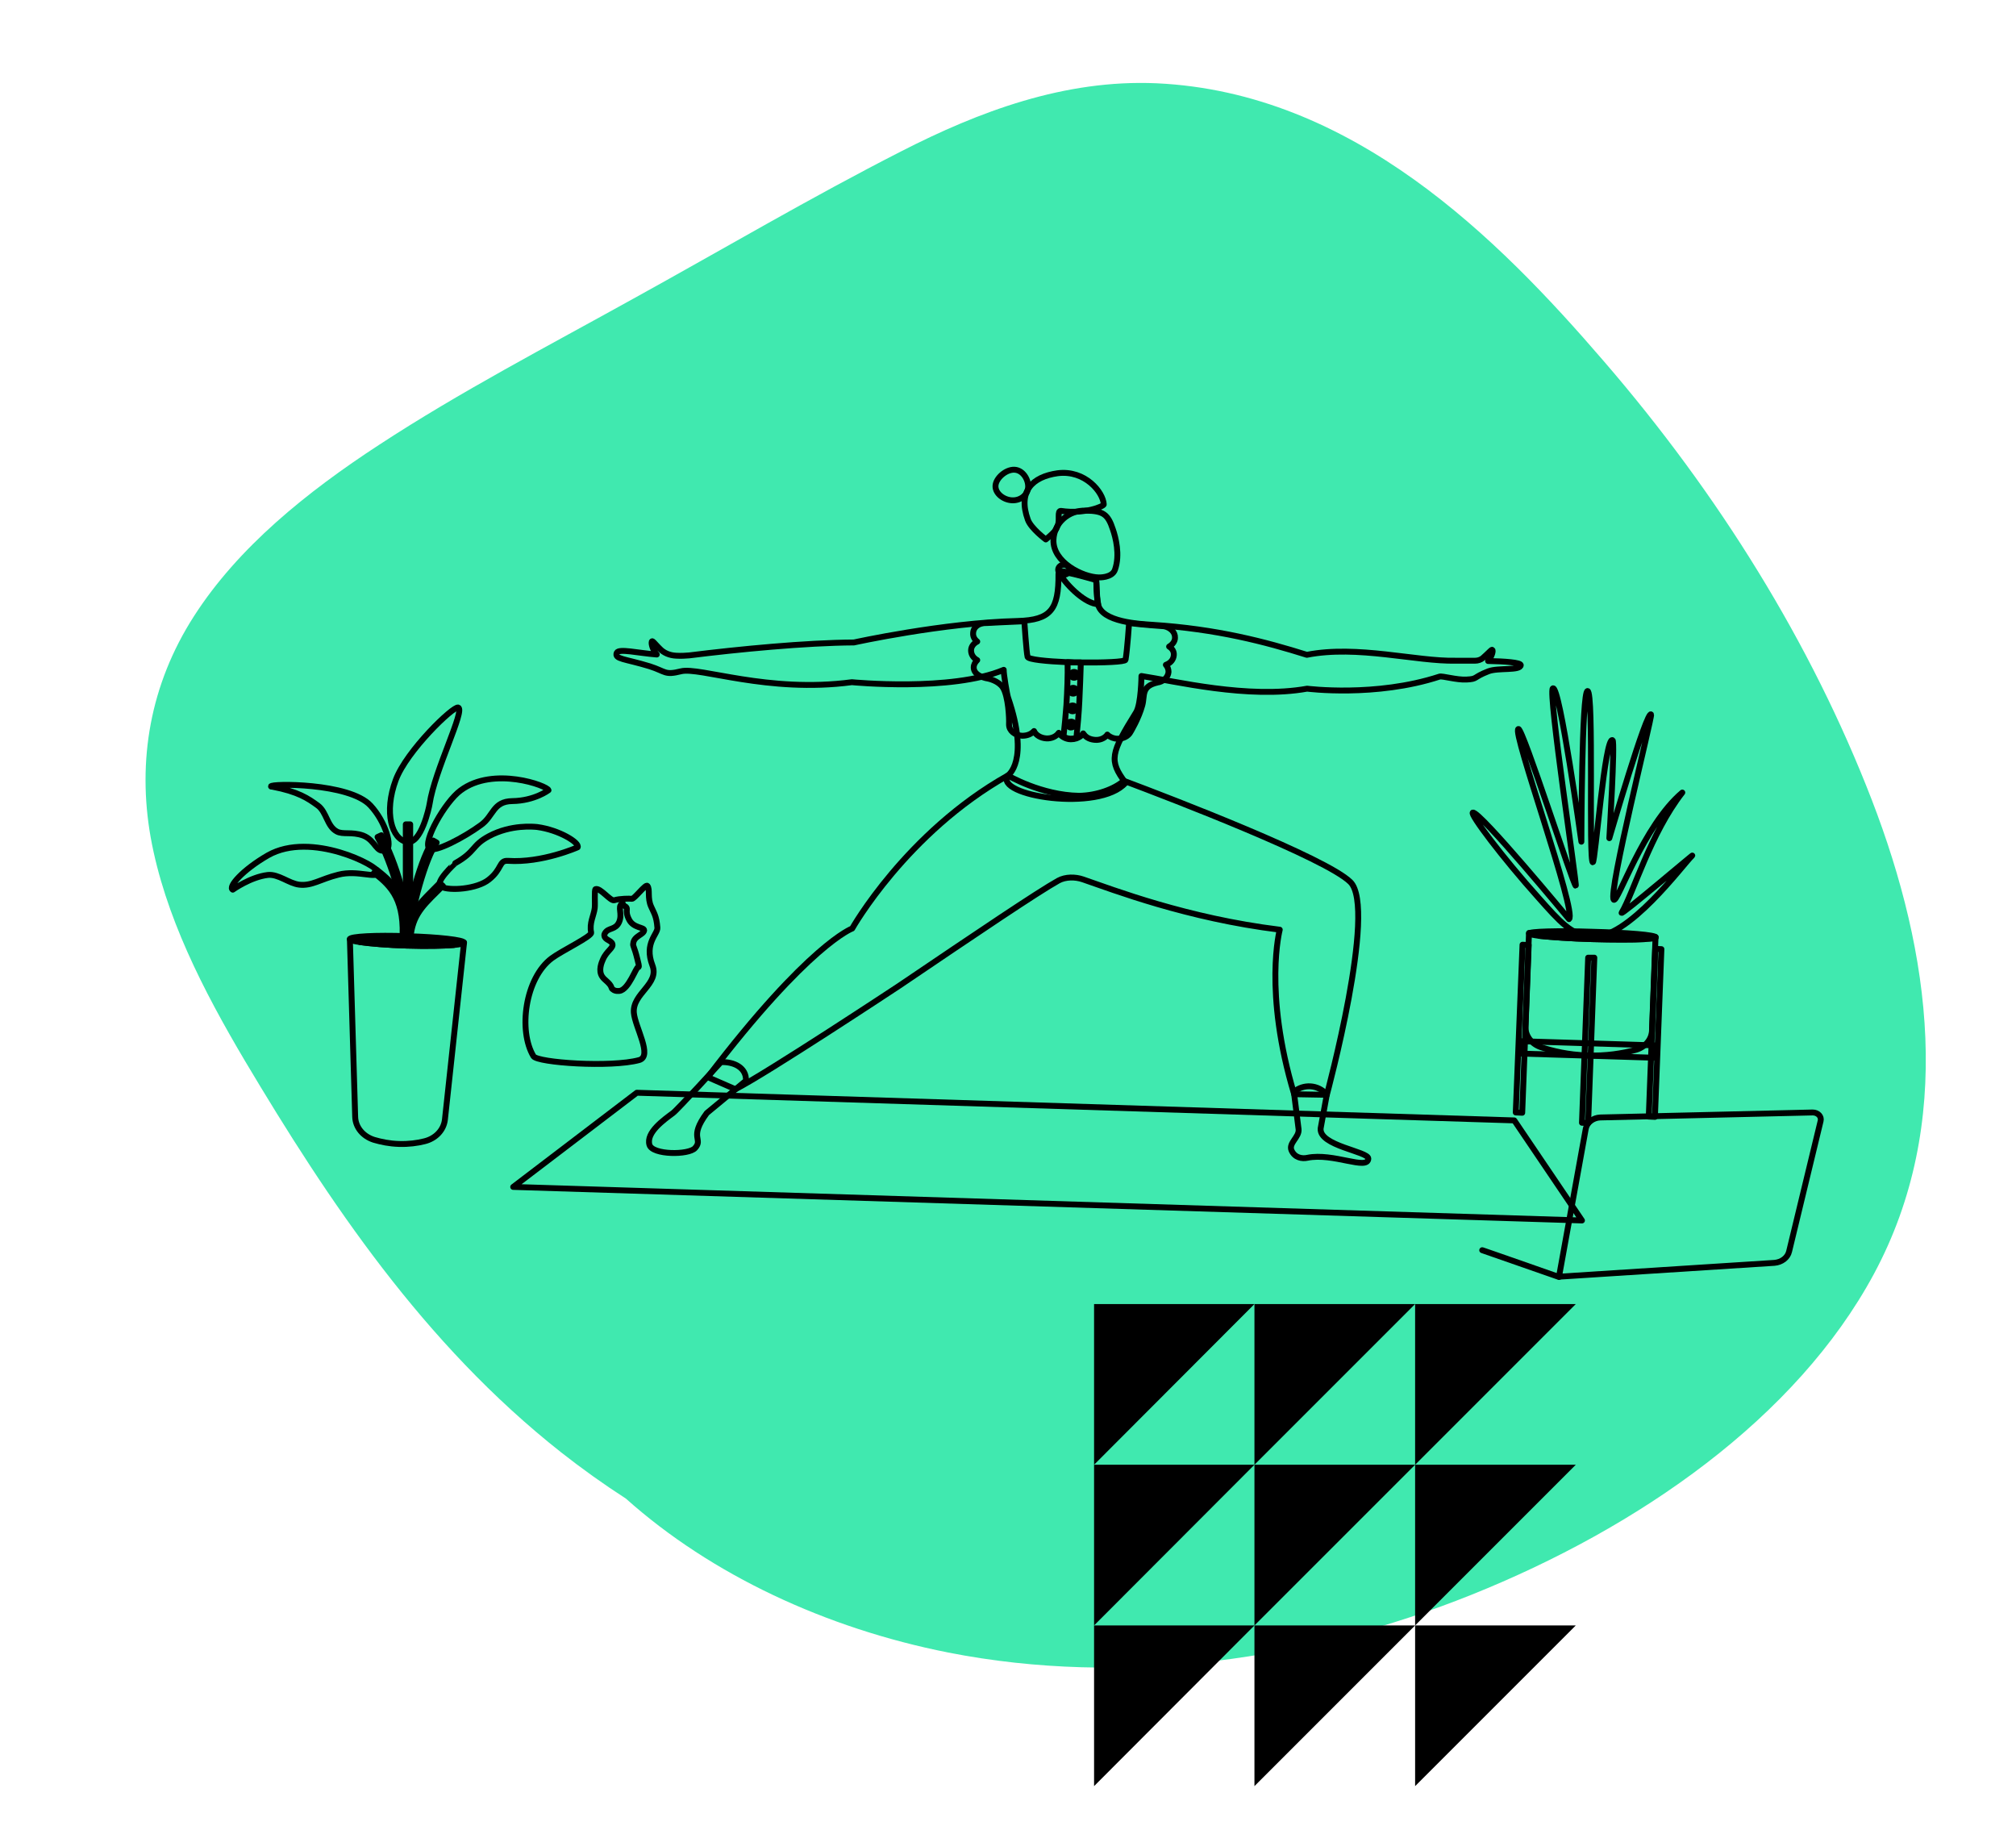 <?xml version="1.0" encoding="utf-8"?>
<!-- Generator: Adobe Illustrator 24.0.1, SVG Export Plug-In . SVG Version: 6.00 Build 0)  -->
<svg version="1.2" baseProfile="tiny" id="Layer_1" xmlns="http://www.w3.org/2000/svg" xmlns:xlink="http://www.w3.org/1999/xlink"
	 x="0px" y="0px" viewBox="0 0 685.1 623.3" xml:space="preserve">
<g>
	<path fill="#40E9AF" d="M306.3,51.4c-31,15.8-60.8,33.4-91.1,50.1c-29,16.1-58.8,31.6-86.3,49.6c-24.7,16.1-48,34.9-63,58.3
		c-14.9,23.2-19.3,49.1-14.7,75.1c4.8,26.6,17.8,51.9,32,75.9c28.4,47.7,60.7,96.2,107.5,133.1c7,5.5,14.4,10.8,22,15.7
		c29.1,26,68.1,44.1,109.5,52.3c59.9,11.8,123,2.4,177.8-19.6c56.9-22.8,110.4-60,136.8-109c27.5-51.1,19.4-109-0.7-161.1
		c-20.6-53.3-52-103.8-91.1-149.1C509,80.9,459.7,31.4,393.1,28.3C361.7,26.9,332.5,38,306.3,51.4z"/>
	<path fill="none" stroke="#000000" stroke-width="2" stroke-linejoin="round" stroke-miterlimit="10" d="M349.4,165.5
		c-0.1,2.6-2.5,4.6-5.4,4.5c-2.9-0.1-5.8-2.3-5.7-4.9c0.1-2.6,3.5-5.6,6.4-5.5C347.6,159.7,349.5,162.9,349.4,165.5z"/>
	<g>
		<polygon fill="none" stroke="#000000" stroke-width="2" stroke-linejoin="round" stroke-miterlimit="10" points="562.4,379.5 
			560.3,379.4 562.5,322.4 564.6,322.5 		"/>
		<polygon fill="none" stroke="#000000" stroke-width="2" stroke-linejoin="round" stroke-miterlimit="10" points="517.3,378.1 
			515.1,378 517.4,321 519.5,321.1 		"/>
		<polygon fill="none" stroke="#000000" stroke-width="2" stroke-linejoin="round" stroke-miterlimit="10" points="517.2,353.8 
			562.3,355.2 562.1,359.4 517,358 		"/>
		<path fill="none" stroke="#000000" stroke-width="2" stroke-linejoin="round" stroke-miterlimit="10" d="M561.4,350.2
			c-0.1,3.1-2.5,5.8-5.8,6.6c-4.2,1.1-9.9,2.1-16.4,1.8c-6.3-0.2-11.6-1.5-15.6-2.8c-3.2-1.1-5.3-3.9-5.2-7l1.2-31.8l43,1.4
			L561.4,350.2z"/>
		<path fill="none" stroke="#000000" stroke-width="2" stroke-linejoin="round" stroke-miterlimit="10" d="M562.7,318.5
			c0,0.3-1.4,0.5-3.9,0.6c-3.9,0.2-10.4,0.2-17.7,0c-7.5-0.2-14-0.7-17.9-1.1c-2.3-0.3-3.6-0.6-3.6-0.8c0-0.7,9.7-1,21.5-0.6
			C553.1,316.9,562.7,317.7,562.7,318.5z"/>
		<path fill="none" stroke="#000000" stroke-width="2" stroke-linejoin="round" stroke-miterlimit="10" d="M558.8,319.1
			c-3.9,0.2-10.4,0.2-17.7,0c-7.5-0.2-14-0.7-17.9-1.1c2.2-0.5,9.4-0.6,17.8-0.4C549.5,317.8,556.7,318.5,558.8,319.1z"/>
		<polygon fill="none" stroke="#000000" stroke-width="2" stroke-linejoin="round" stroke-miterlimit="10" points="539.7,381.6 
			537.6,381.5 539.7,325.4 541.8,325.4 		"/>
		<path fill="none" stroke="#000000" stroke-width="2" stroke-linejoin="round" stroke-miterlimit="10" d="M540.8,318.3
			c12.4,1.1,31.2-24.7,34.2-27.5c1.8-1.7-25,21.1-23.9,19.3c4.1-6.9,9.7-26.8,20.6-40.8c-13.3,11.2-22,37.8-23.3,36.4
			c-2-2.2,13.1-62.2,12.7-62.9c-1.3-2.2-14.2,42-14.2,42s2-32.8,1.1-33.3c-2.6-1.5-5.9,41.5-6.7,41.5c-1.5,0.1,0.4-58.2-1.8-58.2
			c-2,0-2.1,51.2-2.1,51.2s-7.4-53.6-9.7-52.1c-1.7,1.1,8.3,67.2,7.8,67.1c-0.9-0.2-18-53.6-19.5-53.3c-2.4,0.4,20.1,62.5,17.2,64.6
			c0,0-30.5-36.9-32.7-36.2c-1.1,0.4,10.1,15.3,22.3,28.9C530.1,313.2,534,317.7,540.8,318.3z"/>
	</g>
	<g>
		<g>
			<path fill="none" stroke="#000000" stroke-width="2" stroke-linejoin="round" stroke-miterlimit="10" d="M151.2,380.4
				c-0.4,3.6-3.2,6.5-7,7.4c-2.4,0.6-5.3,1-8.6,0.9c-3.3-0.1-6.1-0.7-8.5-1.4c-3.8-1.2-6.3-4.3-6.4-7.8l-1.8-60.4l38.8,1.2
				L151.2,380.4z"/>
			<path fill="none" stroke="#000000" stroke-width="2" stroke-linejoin="round" stroke-miterlimit="10" d="M157.7,320.3
				c0,0.3-1.3,0.6-3.5,0.8c-3.5,0.3-9.4,0.4-16,0.2c-6.6-0.2-12.4-0.7-15.9-1.2c-2.2-0.3-3.5-0.7-3.4-1c0-0.9,8.8-1.4,19.5-1
				C149.1,318.4,157.7,319.4,157.7,320.3z"/>
			<path fill="none" stroke="#000000" stroke-width="2" stroke-linejoin="round" stroke-miterlimit="10" d="M154.2,321.1
				c-3.5,0.3-9.4,0.4-16,0.2c-6.6-0.2-12.4-0.7-15.9-1.2c2-0.6,8.4-0.9,16-0.7C145.9,319.7,152.2,320.4,154.2,321.1z"/>
		</g>
		<path fill="none" stroke="#000000" stroke-width="2" stroke-linejoin="round" stroke-miterlimit="10" d="M137.9,320.2l0-40.1
			l1.5,0l0,32.4c1.6-4,4.5-6.9,8.1-10.5c0.6-0.6,1.3-1.3,1.9-1.9l1.1,0.9c-0.7,0.7-1.3,1.3-1.9,1.9c-5.6,5.5-8.9,8.9-9.2,17.3
			L137.9,320.2z"/>
		<path fill="none" stroke="#000000" stroke-width="2" stroke-linejoin="round" stroke-miterlimit="10" d="M138.7,320.2l-1.5-0.1
			c0.5-5.5,2-12.8,3.9-19.5c2-7,4.2-12.5,6.1-15l1.2,0.7C144.7,291.4,139.8,308.5,138.7,320.2z"/>
		<path fill="none" stroke="#000000" stroke-width="2" stroke-linejoin="round" stroke-miterlimit="10" d="M137.9,320.2
			c0-11.5-4.9-27.2-9.6-35.8l1.3-0.6c4.8,8.7,9.8,24.7,9.7,36.4L137.9,320.2z"/>
		<path fill="none" stroke="#000000" stroke-width="2" stroke-linejoin="round" stroke-miterlimit="10" d="M138.2,320.2l-1.5-0.1
			c1-14.1-3.5-18.8-9.6-23.5l1-1C134.2,300.3,139.2,305.4,138.2,320.2z"/>
		<path fill="none" stroke="#000000" stroke-width="2" stroke-linejoin="round" stroke-miterlimit="10" d="M149.9,301.3
			c2.9,1.5,12.2,0.8,16.2-2.4c4.6-3.6,3.4-6.6,6.5-6.4c11.6,0.8,23.7-4.6,23.7-4.6c0.8-1.5-6.2-5.9-13.8-6.9
			c-1.1-0.1-8.8-0.9-16.3,3.1c-6,3.2-4.4,5.2-11.5,9.2C154.7,293.3,147.3,300,149.9,301.3z"/>
		<path fill="none" stroke="#000000" stroke-width="2" stroke-linejoin="round" stroke-miterlimit="10" d="M138.4,286.1
			c4.7,0.7,7.4-11.6,7.6-13c1.7-11.3,12.2-31.9,9.7-32.7c-1.7-0.5-17.5,14.7-21.2,24.6C130.4,276,133.1,285.3,138.4,286.1z"/>
		<path fill="none" stroke="#000000" stroke-width="2" stroke-linejoin="round" stroke-miterlimit="10" d="M145.9,288.3
			c-2.4-2.2,5.4-15.9,10.6-19.7c11.2-8.4,29.6-1.6,29.9-0.1c0,0-4.7,3.6-12.3,3.7c-6.6,0.1-6.3,5-10.6,8.1
			C157.8,284.5,147.6,289.9,145.9,288.3z"/>
		<path fill="none" stroke="#000000" stroke-width="2" stroke-linejoin="round" stroke-miterlimit="10" d="M128.5,296.4
			c-0.3,2.4-6.9-0.9-13.5,0.8c-6.1,1.5-9,3.9-13.3,3.4c-3.5-0.4-7.1-3.7-10.7-3.3c-5.9,0.7-11.9,5-11.9,5c-1.7-0.9,3.3-6.7,12-11.7
			C105.8,282.3,128.8,294.3,128.5,296.4z"/>
		<path fill="none" stroke="#000000" stroke-width="2" stroke-linejoin="round" stroke-miterlimit="10" d="M131.2,288.8
			c2.3-0.9-0.1-9.5-5.3-15.1c-7.2-7.8-34.2-7.5-33.8-6.5c0,0.1,0.1,0.1,0.4,0.1c8.9,1.7,12.2,4,15.5,6.4c3,2.2,3.1,7,6.4,8.8
			c2.1,1.2,5.1,0,9,1.4C127.8,285.6,127.8,290.2,131.2,288.8z"/>
	</g>
	<polygon fill="none" stroke="#000000" stroke-width="2" stroke-linejoin="round" stroke-miterlimit="10" points="537.6,414.7 
		174.4,403.3 216.4,371.3 514.6,380.7 	"/>
	<g>
		<path fill="none" stroke="#000000" stroke-width="2" stroke-linejoin="round" stroke-miterlimit="10" d="M529.8,433.9l-26.1-9.1
			C503.3,424.6,529.8,433.9,529.8,433.9z"/>
		<path fill="none" stroke="#000000" stroke-width="2" stroke-linejoin="round" stroke-miterlimit="10" d="M616,378l-72.2,1.7
			c-2.4,0.1-4.5,1.7-4.9,3.8l-9.1,50.3l73.2-4.7c2.4-0.2,4.5-1.7,5-3.9l10.7-44.3C619.1,379.4,617.8,378,616,378z"/>
	</g>
	<path fill="none" stroke="#000000" stroke-width="2" stroke-linejoin="round" stroke-miterlimit="10" d="M450.9,371.9
		c-3.1-3.5-8-3.6-11.2-0.9c0,0,1.4,11.1,1.6,12.7c0.3,2.7-3.5,4.7-2.4,7.2c1.1,2.5,3.6,2.9,5.4,2.5c8.7-1.8,20.5,4.4,20.7,0.3
		c0.1-2.5-16.8-4.3-16.2-10.3L450.9,371.9z"/>
	<path fill="none" stroke="#000000" stroke-width="2" stroke-linejoin="round" stroke-miterlimit="10" d="M253.5,367.2
		c0.2-4.5-4.2-6.5-8.5-6.3c0,0-14.9,16.3-16.3,17.3c-3.1,2.3-9.2,6.6-8,10.8c1,3.5,13.4,3.5,15.5,1.1c2.9-3.2-2.3-3.4,4-11.9
		L253.5,367.2z"/>
	<path fill="none" stroke="#000000" stroke-width="2" stroke-linejoin="round" stroke-miterlimit="10" d="M220.8,226.4
		c5.6,1.8,5,3.1,10.6,1.7c6.3-1.6,29.5,7.5,58.1,3.7c0,0,33.8,3.3,51.6-4.2c-0.1,1.1,1.1,8.4,1.5,9.5c7.4,21.6-0.1,26.4-0.1,26.4
		c-4.8,6.9,31.1,12.6,40,2.5c-5.7-7.6-5.1-10,3.6-24c1.7-2.8,1.8-12.3,1.8-12.3c11.2,1.7,36.3,7.9,56.3,4.3c0,0,23.3,3,45-4.1
		c1-0.3,5.8,1.2,9.2,1c3.9-0.2,2-0.7,7.4-2.8c3.3-1.3,10.9-0.1,11-2.1c0-0.9-5.5-1.3-11.1-1.4c1.4-1.7,1.8-3.6,1.4-3.8
		c-0.2-0.1-0.6,0.4-2.1,1.8c-0.4,0.4-0.8,0.7-1.1,1c-0.7,0.6-1.7,0.9-2.6,0.9c-3.2,0-5.8,0-6.6,0c-13.4,0.3-33.4-5.4-50.6-2
		c-14-4.4-30.6-8.8-52.5-10.2c-4-0.3-17.4-0.8-18.5-7.2c-0.5-2.7-0.5-7.6-0.6-8.2c0,0-10-2.9-12-2.8c-0.1,0-0.8,0.4-0.8,0.9
		c0.1,12-2.5,15.7-13.9,16c-25.2,0.6-55.6,7.3-55.6,7.3c-16.5,0.1-39.2,2.3-56,4.4c-1.2,0.1-2.7,0.2-4.4,0.1
		c-2.2-0.1-4.2-0.9-5.6-2.4c-0.2-0.2-0.4-0.4-0.6-0.6c-1.4-1.5-1.8-2-2-1.9c-0.4,0.2-0.1,2.6,1.6,4.5c-6.4-0.5-12.9-2.1-13.6-0.6
		C208.7,224,212.3,223.8,220.8,226.4z"/>
	<path fill="none" stroke="#000000" stroke-width="2" stroke-linejoin="round" stroke-miterlimit="10" d="M381.9,265.3
		c16.3,6.1,68.8,26.3,77,34.4c9.1,9-8,72.3-8,72.3l-11.1-0.2c-10.5-34.9-4.9-55.9-4.9-55.9c-31.6-3.9-56.4-13.5-66.9-17.1
		c-2.6-0.9-5.9-0.9-8.3,0.4c-7,3.9-27.6,17.8-54.2,35.8c0,0-45.7,30.2-55.6,35.1l-9.4-4.1c34.4-45.2,49.1-50.5,49.1-50.5
		s18.4-32.6,52.9-52c0,0,11.3,6.7,24.2,6.9C372.8,270.3,378.7,268.1,381.9,265.3z"/>
	<path fill="none" stroke="#000000" stroke-width="2" stroke-linejoin="round" stroke-miterlimit="10" d="M373.2,205.3
		c-4.2-0.1-10.3-5.9-13-10.2c0.1-0.5,0.1-0.8,0.3-0.8c2.1-0.1,12,2.8,12,2.8C372.7,197.7,372.6,202.6,373.2,205.3z"/>
	<path fill="none" stroke="#000000" stroke-width="2" stroke-linejoin="round" stroke-miterlimit="10" d="M378.2,179.9
		c0.9,2.6,2.5,8.6,0.7,13.7c-1,2.8-5.5,2.6-5.5,2.6c-5.5-0.1-15.7-5.2-15.4-12.8c0.2-5.7,5.2-10.1,11-9.9
		C374.9,173.6,376.5,174.7,378.2,179.9z"/>
	<path fill="none" stroke="#000000" stroke-width="2" stroke-linejoin="round" stroke-miterlimit="10" d="M355.4,183.3
		c0,0-5-3.7-6.1-6.7c-3.5-9.7,1.6-14.6,10.1-15.8c9.4-1.2,15.5,6.5,15.7,10.6c0,0.6-6.5,3.4-14.5,2.2c-1.5-0.2-0.3,3.3-1.2,5
		C359,179.5,359.4,180,355.4,183.3z"/>
	
		<ellipse fill="none" stroke="#000000" stroke-width="2" stroke-linejoin="round" stroke-miterlimit="10" cx="361.5" cy="193.6" rx="1.9" ry="1.7"/>
	<g>
		<path fill="none" stroke="#000000" stroke-width="2" stroke-linejoin="round" stroke-miterlimit="10" d="M398.9,222.6
			c-0.1,1.5-1.1,2.7-2.7,3.3c0.6,0.7,0.9,1.5,0.9,2.4c-0.1,1.6-1.4,3-3.2,3.5c-0.2,0-0.4,0.1-0.5,0.1c-5.7,1.3-4.3,4.4-5.2,7.7
			c-1.2,4.5-4,9.1-4,9.1c0,0,0,0,0,0c-0.7,1.4-2.5,2.4-4.5,2.3c-1.2,0-2.3-0.5-3.1-1.1c-0.1-0.1-0.2-0.2-0.3-0.3
			c-0.1,0.1-0.1,0.2-0.2,0.3c-0.9,1-2.3,1.6-3.9,1.5c-1.6-0.1-3-0.7-3.8-1.8c-0.1-0.1-0.2-0.3-0.3-0.4c-0.1,0.1-0.2,0.3-0.3,0.4
			c-0.5,0.6-1.2,1-2,1.3c-0.6,0.2-1.2,0.3-1.9,0.3c-0.9,0-1.8-0.3-2.5-0.7c-0.7-0.4-1.2-0.9-1.6-1.5c0,0,0,0,0,0c0,0,0,0,0,0
			c0,0,0,0,0,0c-0.8,1.2-2.4,2-4.2,1.9c-1.9-0.1-3.6-1.1-4.2-2.5c-0.9,1-2.3,1.6-4,1.6c-2.5-0.1-4.5-1.7-4.5-3.8c0,0,0-0.1,0-0.1
			c0,0,0-0.1,0-0.2c0.1-1.6-0.2-9.3-2.1-12.3c-1.5-2.3-4.9-3-4.9-3c-2.6-0.4-5-1.7-5-3.8c0-1,0.5-1.8,1.2-2.5
			c-1.3-0.7-2.1-1.9-2.1-3.3c0-1.3,0.9-2.4,2.1-3c-0.9-0.7-1.5-1.7-1.4-2.9c0.1-2.1,2-3.5,4.6-3.4c0,0,7.6-0.4,12.8-0.6
			c0,0,0.7,10.6,1.1,12.1c0.3,0.9,6.4,1.5,13.4,1.8c1.5,0.1,3,0.1,4.5,0.1c7.8,0.1,15.3-0.2,15.4-0.9c0.6-3.6,1.2-12.5,1.2-12.5
			c3.6,0.5,11.7,1.1,11.9,1.1c2.1,0.4,3.8,2,3.7,3.9c0,1.2-0.8,2.3-2,3C398.4,220.4,399,221.4,398.9,222.6z"/>
		<path fill="none" stroke="#000000" stroke-width="2" stroke-linejoin="round" stroke-miterlimit="10" d="M366.8,238.2
			c-0.2,4.3-0.6,8.5-1,12.5c-0.6,0.2-1.2,0.3-1.9,0.3c-0.9,0-1.8-0.3-2.5-0.7c0.4-3.4,0.7-7,1-10.7c0.3-5.1,0.5-10,0.4-14.6
			c1.5,0.1,3,0.1,4.5,0.1C367.2,229.3,367,233.7,366.8,238.2z"/>
		
			<ellipse fill="none" stroke="#000000" stroke-width="2" stroke-linejoin="round" stroke-miterlimit="10" cx="365" cy="229.3" rx="1.1" ry="1"/>
		
			<ellipse fill="none" stroke="#000000" stroke-width="2" stroke-linejoin="round" stroke-miterlimit="10" cx="364.7" cy="234.7" rx="1.1" ry="1"/>
		
			<ellipse fill="none" stroke="#000000" stroke-width="2" stroke-linejoin="round" stroke-miterlimit="10" cx="364.5" cy="240.7" rx="1.1" ry="1"/>
		<path fill="none" stroke="#000000" stroke-width="2" stroke-linejoin="round" stroke-miterlimit="10" d="M365.1,246.2
			c0,0.6-0.5,1-1.2,1c-0.6,0-1.1-0.5-1.1-1c0-0.6,0.5-1,1.2-1C364.7,245.2,365.2,245.7,365.1,246.2z"/>
	</g>
	<g>
		<path fill="none" stroke="#000000" stroke-width="2" stroke-linejoin="round" stroke-miterlimit="10" d="M208.7,305.9
			c1.9-0.6,5.3-0.6,6-0.5c0.8,0.2,4.7-5.1,5.3-4.4c1,1.2-0.1,4.1,1.3,7.1c0.9,2.1,1.8,3.1,2.1,7.1c0.2,2.2-4.6,5.2-1.7,12.8
			c2.5,6.4-6.8,9.5-6.3,16.1c0.4,4.9,6.5,14.8,1.8,16.1c-9.6,2.6-34.5,0.9-35.9-1.3c-5.2-8.6-2.9-26.5,6.2-33.3
			c3.5-2.6,13.6-7.4,13.4-8.7c-0.7-3.3,0.9-5.8,1.2-8.3c0.2-1.4-0.2-6.4,0.3-6.5C204,301.6,207.4,306.2,208.7,305.9z"/>
		<path fill="none" stroke="#000000" stroke-width="2" stroke-linejoin="round" stroke-miterlimit="10" d="M218.9,316.1
			c0-1.1-3.6-0.7-5.1-3.6c-1.8-3.4,0.3-3.8-1.8-4.8c-0.7-0.4,0-1.1-0.7-0.6c-1.5,1.1,0.3,3.4-0.9,6.2c-1.2,2.7-3.6,1.9-4.7,3.6
			c-0.3,0.4-0.4,0.8-0.3,1.1c0.2,1.4,2.3,1.5,2.7,2.7c0.5,1.4-1.9,2.3-3.2,5.3c-0.4,0.9-1.7,3.8-0.2,5.9c0.8,1.2,2.5,2,3.1,3.6
			c0,0.1,0.1,0.5,0.5,0.7c0.8,0.7,2.1,0.5,2.2,0.5c3.2-0.4,5.7-8.3,6.4-8.1c0,0,0.1,0,0.1,0c0.3-0.1-0.1-1.5-0.4-2.7
			c-1.1-4.5-1.6-4.4-1.4-5.3C215.4,318,218.8,317.6,218.9,316.1z"/>
	</g>
</g>
<g>
	<polygon points="371.8,443.1 371.8,497.7 426.3,443.1 	"/>
	<polygon points="480.9,443.1 426.3,443.1 426.3,497.7 	"/>
	<polygon points="535.5,443.1 480.9,443.1 480.9,497.7 	"/>
	<polygon points="371.8,497.7 371.8,552.3 426.3,497.7 	"/>
	<polygon points="426.3,497.7 426.3,552.3 480.9,497.7 	"/>
	<polygon points="480.9,497.7 480.9,552.3 535.5,497.7 	"/>
	<polygon points="371.8,606.9 426.3,552.3 371.8,552.3 	"/>
	<polygon points="426.3,606.9 480.9,552.3 426.3,552.3 	"/>
	<polygon points="535.5,552.3 480.9,552.3 480.9,606.9 	"/>
</g>
</svg>
